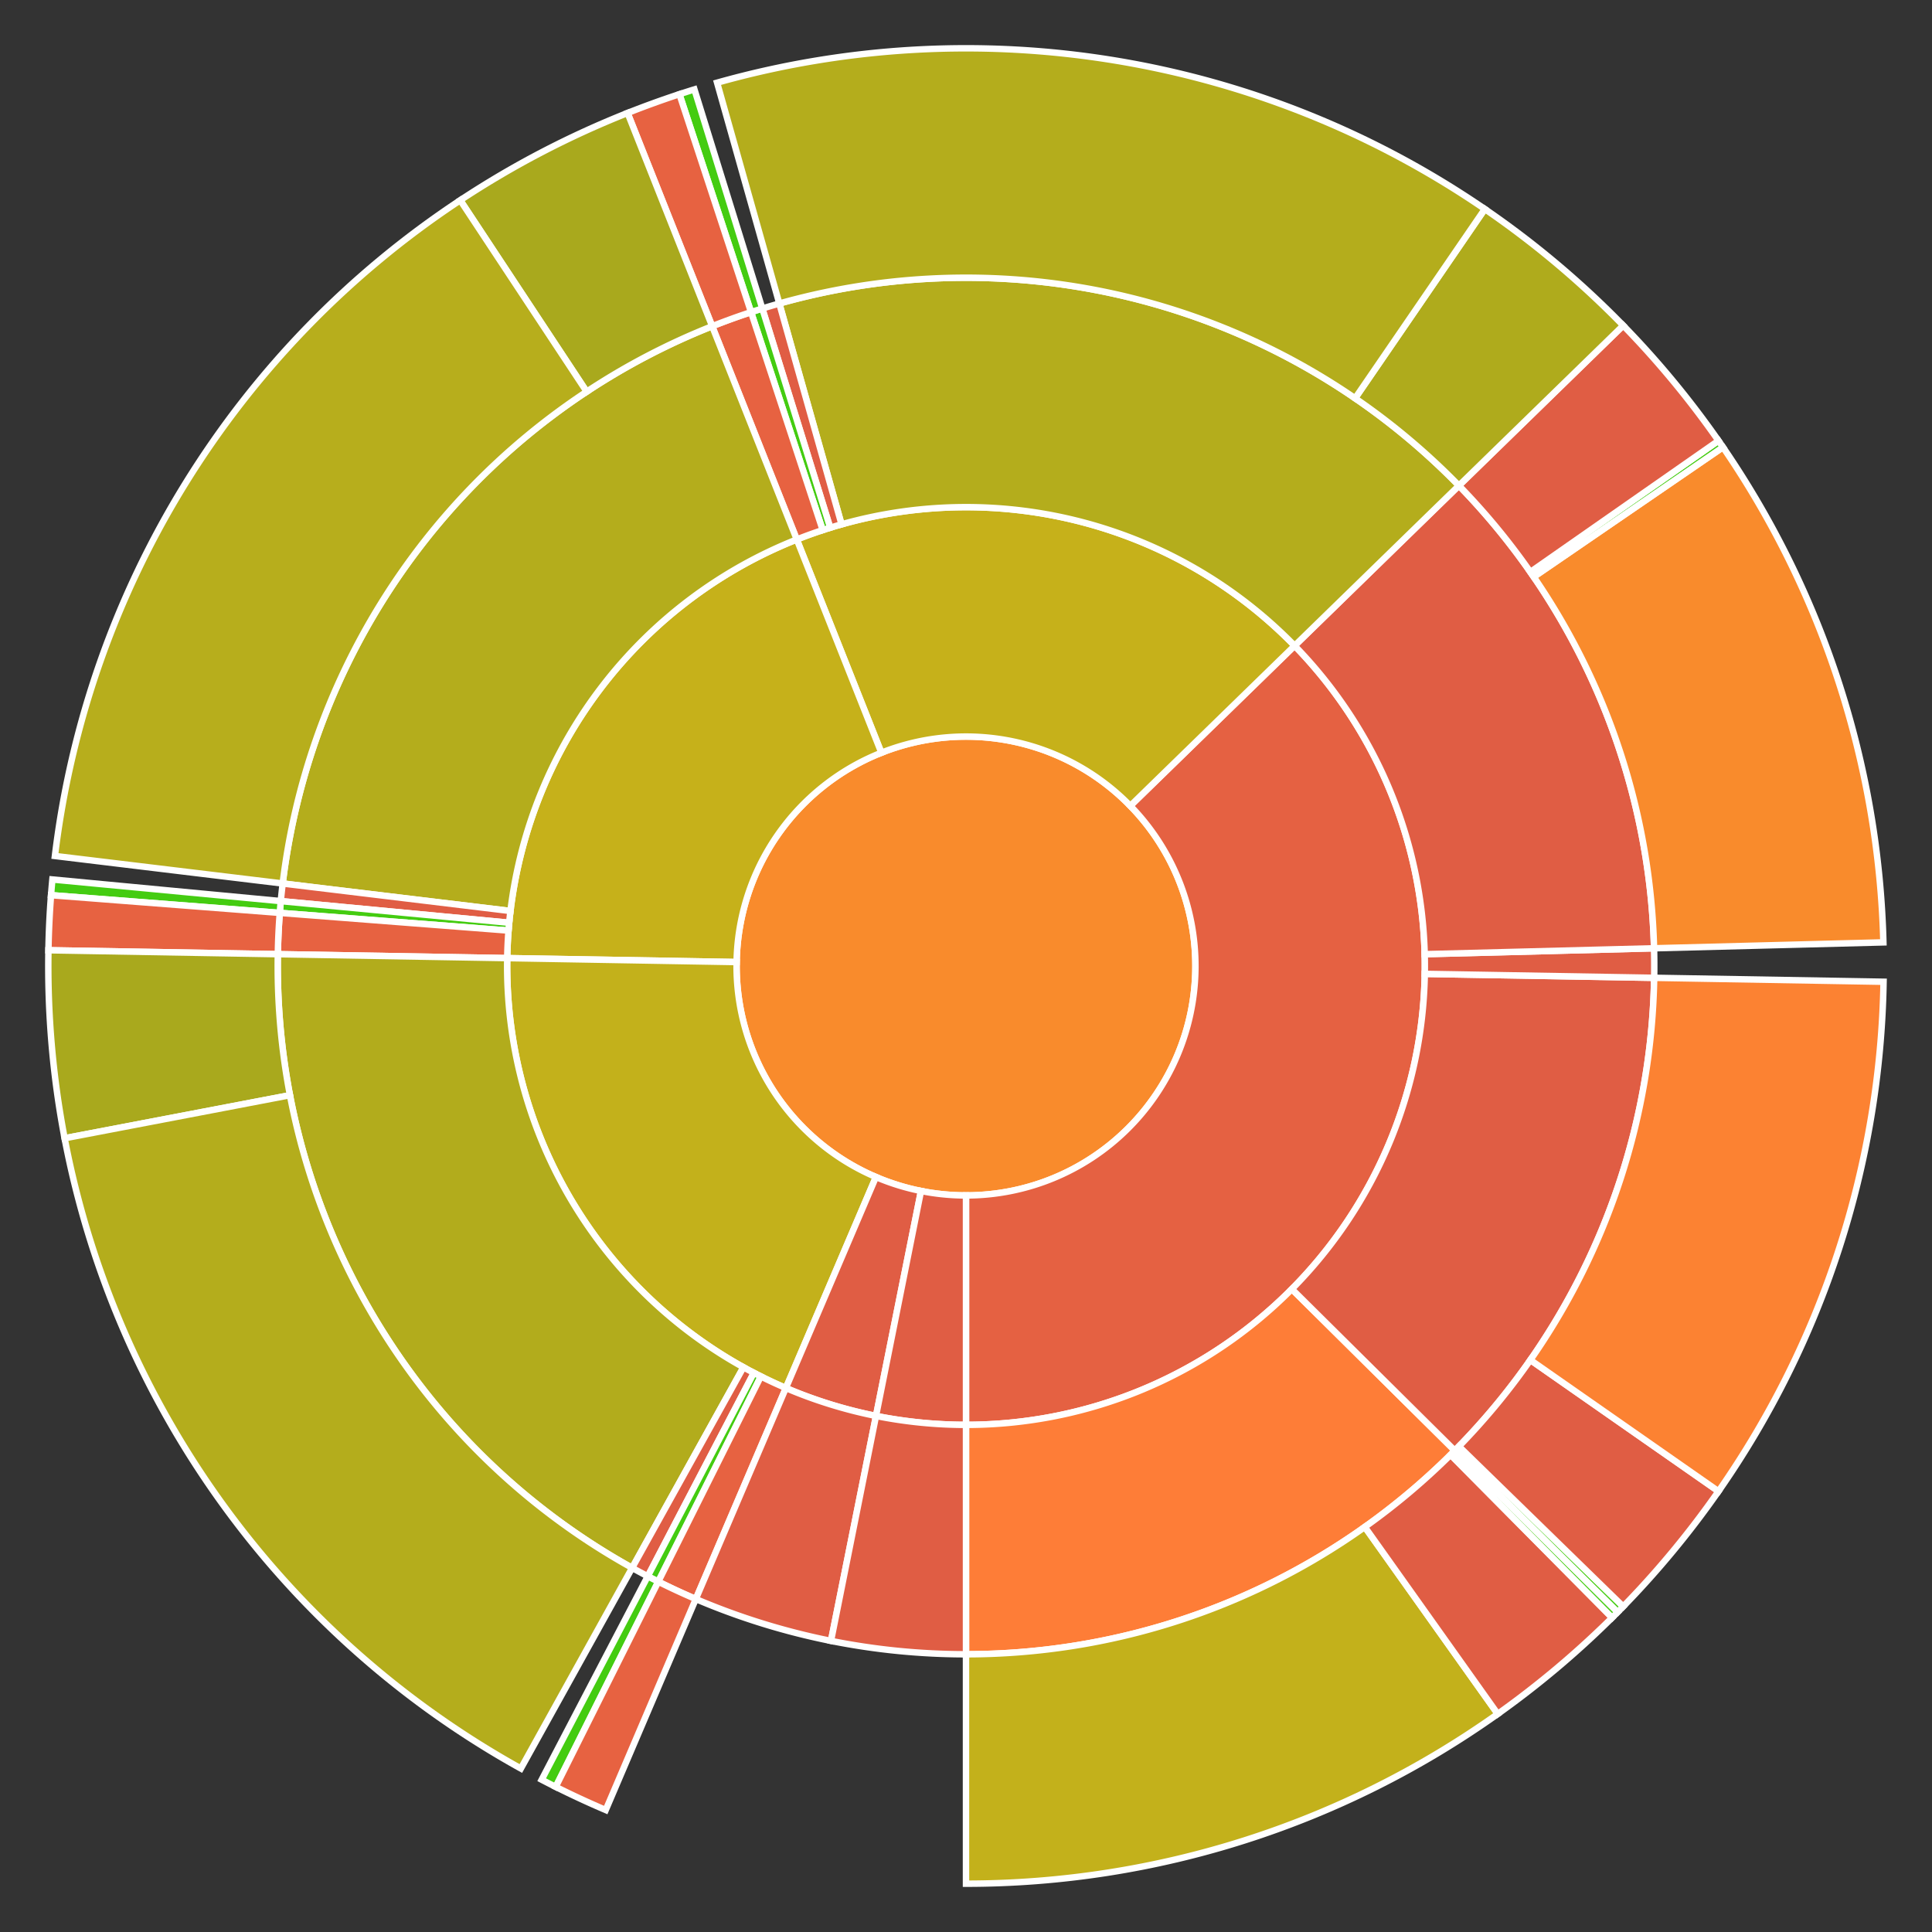 <svg baseProfile="full" width="300" height="300" viewBox="0 0 300 300" version="1.1"
xmlns="http://www.w3.org/2000/svg" xmlns:ev="http://www.w3.org/2001/xml-events"
xmlns:xlink="http://www.w3.org/1999/xlink">

<rect x="0" y="0" width="300" height="300" fill="#333333" stroke="none"/>

<style>rect.s{mask:url(#mask);}</style>
<defs>
  <pattern id="white" width="4" height="4" patternUnits="userSpaceOnUse" patternTransform="rotate(45)">
    <rect width="2" height="2" transform="translate(0,0)" fill="white"></rect>
  </pattern>
  <mask id="mask">
    <rect x="0" y="0" width="100%" height="100%" fill="url(#white)"></rect>
  </mask>
</defs>

<circle cx="150.0" cy="150.0" fill="#f98b2c" r="35.625" stroke="white" stroke-width="1" />
<path d="M 150.0 185.625 L 150.0 221.25 A 71.25 71.25 0 0 0 201.026 100.271 L 175.513 125.136 A 35.625 35.625 0 0 1 150.0 185.625 z" fill="#e56142" stroke="white" stroke-width="1" />
<path d="M 150.0 221.25 L 150.0 256.875 A 106.875 106.875 0 0 0 225.896 225.247 L 200.597 200.165 A 71.25 71.25 0 0 1 150.0 221.25 z" fill="#fe7d37" stroke="white" stroke-width="1" />
<path d="M 150.0 256.875 L 150.0 292.5 A 142.5 142.5 0 0 0 232.568 266.142 L 211.926 237.106 A 106.875 106.875 0 0 1 150.0 256.875 z" fill="#c3b11b" stroke="white" stroke-width="1" />
<path d="M 211.926 237.106 L 232.568 266.142 A 142.5 142.5 0 0 0 250.329 251.194 L 225.247 225.896 A 106.875 106.875 0 0 1 211.926 237.106 z" fill="#e05d44" stroke="white" stroke-width="1" />
<path d="M 225.247 225.896 L 250.329 251.194 A 142.5 142.5 0 0 0 251.194 250.329 L 225.896 225.247 A 106.875 106.875 0 0 1 225.247 225.896 z" fill="#4c1" stroke="white" stroke-width="1" />
<path d="M 200.597 200.165 L 225.896 225.247 A 106.875 106.875 0 0 0 256.859 151.835 L 221.24 151.223 A 71.25 71.25 0 0 1 200.597 200.165 z" fill="#e05d44" stroke="white" stroke-width="1" />
<path d="M 225.896 225.247 L 251.194 250.329 A 142.5 142.5 0 0 0 252.052 249.457 L 226.539 224.593 A 106.875 106.875 0 0 1 225.896 225.247 z" fill="#4c1" stroke="white" stroke-width="1" />
<path d="M 226.539 224.593 L 252.052 249.457 A 142.5 142.5 0 0 0 266.846 231.568 L 237.634 211.176 A 106.875 106.875 0 0 1 226.539 224.593 z" fill="#e05d44" stroke="white" stroke-width="1" />
<path d="M 237.634 211.176 L 266.846 231.568 A 142.5 142.5 0 0 0 292.479 152.446 L 256.859 151.835 A 106.875 106.875 0 0 1 237.634 211.176 z" fill="#fc8232" stroke="white" stroke-width="1" />
<path d="M 221.24 151.223 L 256.859 151.835 A 106.875 106.875 0 0 0 256.84 147.248 L 221.226 148.165 A 71.25 71.25 0 0 1 221.24 151.223 z" fill="#e05d44" stroke="white" stroke-width="1" />
<path d="M 221.226 148.165 L 256.84 147.248 A 106.875 106.875 0 0 0 226.539 75.407 L 201.026 100.271 A 71.25 71.25 0 0 1 221.226 148.165 z" fill="#e05d44" stroke="white" stroke-width="1" />
<path d="M 256.84 147.248 L 292.453 146.331 A 142.5 142.5 0 0 0 267.542 69.438 L 238.156 89.579 A 106.875 106.875 0 0 1 256.84 147.248 z" fill="#f98b2c" stroke="white" stroke-width="1" />
<path d="M 238.156 89.579 L 267.542 69.438 A 142.5 142.5 0 0 0 266.846 68.432 L 237.634 88.824 A 106.875 106.875 0 0 1 238.156 89.579 z" fill="#4c1" stroke="white" stroke-width="1" />
<path d="M 237.634 88.824 L 266.846 68.432 A 142.5 142.5 0 0 0 252.052 50.543 L 226.539 75.407 A 106.875 106.875 0 0 1 237.634 88.824 z" fill="#e05d44" stroke="white" stroke-width="1" />
<path d="M 175.513 125.136 L 201.026 100.271 A 71.25 71.25 0 0 0 123.726 83.771 L 136.863 116.886 A 35.625 35.625 0 0 1 175.513 125.136 z" fill="#c6b11a" stroke="white" stroke-width="1" />
<path d="M 201.026 100.271 L 226.539 75.407 A 106.875 106.875 0 0 0 121.012 47.131 L 130.675 81.421 A 71.25 71.25 0 0 1 201.026 100.271 z" fill="#b4ad1c" stroke="white" stroke-width="1" />
<path d="M 226.539 75.407 L 252.052 50.543 A 142.5 142.5 0 0 0 230.562 32.458 L 210.421 61.844 A 106.875 106.875 0 0 1 226.539 75.407 z" fill="#afab1c" stroke="white" stroke-width="1" />
<path d="M 210.421 61.844 L 230.562 32.458 A 142.5 142.5 0 0 0 111.349 12.842 L 121.012 47.131 A 106.875 106.875 0 0 1 210.421 61.844 z" fill="#b4ad1c" stroke="white" stroke-width="1" />
<path d="M 130.675 81.421 L 121.012 47.131 A 106.875 106.875 0 0 0 118.373 47.912 L 128.915 81.941 A 71.25 71.25 0 0 1 130.675 81.421 z" fill="#e05d44" stroke="white" stroke-width="1" />
<path d="M 128.915 81.941 L 118.373 47.912 A 106.875 106.875 0 0 0 116.625 48.47 L 127.75 82.313 A 71.25 71.25 0 0 1 128.915 81.941 z" fill="#4c1" stroke="white" stroke-width="1" />
<path d="M 118.373 47.912 L 107.83 13.882 A 142.5 142.5 0 0 0 105.5 14.626 L 116.625 48.47 A 106.875 106.875 0 0 1 118.373 47.912 z" fill="#4c1" stroke="white" stroke-width="1" />
<path d="M 127.75 82.313 L 116.625 48.47 A 106.875 106.875 0 0 0 110.588 50.657 L 123.726 83.771 A 71.25 71.25 0 0 1 127.75 82.313 z" fill="#e76241" stroke="white" stroke-width="1" />
<path d="M 116.625 48.47 L 105.5 14.626 A 142.5 142.5 0 0 0 97.451 17.543 L 110.588 50.657 A 106.875 106.875 0 0 1 116.625 48.47 z" fill="#e76241" stroke="white" stroke-width="1" />
<path d="M 136.863 116.886 L 123.726 83.771 A 71.25 71.25 0 0 0 78.76 148.777 L 114.38 149.388 A 35.625 35.625 0 0 1 136.863 116.886 z" fill="#c6b11a" stroke="white" stroke-width="1" />
<path d="M 123.726 83.771 L 110.588 50.657 A 106.875 106.875 0 0 0 43.896 137.188 L 79.264 141.458 A 71.25 71.25 0 0 1 123.726 83.771 z" fill="#b4ad1c" stroke="white" stroke-width="1" />
<path d="M 110.588 50.657 L 97.451 17.543 A 142.5 142.5 0 0 0 71.468 31.093 L 91.101 60.819 A 106.875 106.875 0 0 1 110.588 50.657 z" fill="#a9a91d" stroke="white" stroke-width="1" />
<path d="M 91.101 60.819 L 71.468 31.093 A 142.5 142.5 0 0 0 8.528 132.917 L 43.896 137.188 A 106.875 106.875 0 0 1 91.101 60.819 z" fill="#b7ae1c" stroke="white" stroke-width="1" />
<path d="M 79.264 141.458 L 43.896 137.188 A 106.875 106.875 0 0 0 43.601 139.924 L 79.067 143.283 A 71.25 71.25 0 0 1 79.264 141.458 z" fill="#e05d44" stroke="white" stroke-width="1" />
<path d="M 79.067 143.283 L 43.601 139.924 A 106.875 106.875 0 0 0 43.444 141.752 L 78.963 144.501 A 71.25 71.25 0 0 1 79.067 143.283 z" fill="#4c1" stroke="white" stroke-width="1" />
<path d="M 43.601 139.924 L 8.135 136.565 A 142.5 142.5 0 0 0 7.925 139.002 L 43.444 141.752 A 106.875 106.875 0 0 1 43.601 139.924 z" fill="#4c1" stroke="white" stroke-width="1" />
<path d="M 78.963 144.501 L 43.444 141.752 A 106.875 106.875 0 0 0 43.141 148.165 L 78.76 148.777 A 71.25 71.25 0 0 1 78.963 144.501 z" fill="#e76241" stroke="white" stroke-width="1" />
<path d="M 43.444 141.752 L 7.925 139.002 A 142.5 142.5 0 0 0 7.521 147.554 L 43.141 148.165 A 106.875 106.875 0 0 1 43.444 141.752 z" fill="#e76241" stroke="white" stroke-width="1" />
<path d="M 114.38 149.388 L 78.76 148.777 A 71.25 71.25 0 0 0 122.029 215.53 L 136.015 182.765 A 35.625 35.625 0 0 1 114.38 149.388 z" fill="#c3b11b" stroke="white" stroke-width="1" />
<path d="M 78.76 148.777 L 43.141 148.165 A 106.875 106.875 0 0 0 98.159 243.46 L 115.439 212.307 A 71.25 71.25 0 0 1 78.76 148.777 z" fill="#b2ac1c" stroke="white" stroke-width="1" />
<path d="M 43.141 148.165 L 7.521 147.554 A 142.5 142.5 0 0 0 10.033 176.75 L 45.025 170.062 A 106.875 106.875 0 0 1 43.141 148.165 z" fill="#a9a91d" stroke="white" stroke-width="1" />
<path d="M 45.025 170.062 L 10.033 176.75 A 142.5 142.5 0 0 0 80.879 274.614 L 98.159 243.46 A 106.875 106.875 0 0 1 45.025 170.062 z" fill="#b4ad1c" stroke="white" stroke-width="1" />
<path d="M 115.439 212.307 L 98.159 243.46 A 106.875 106.875 0 0 0 100.583 244.764 L 117.055 213.176 A 71.25 71.25 0 0 1 115.439 212.307 z" fill="#e05d44" stroke="white" stroke-width="1" />
<path d="M 117.055 213.176 L 100.583 244.764 A 106.875 106.875 0 0 0 102.217 245.598 L 118.145 213.732 A 71.25 71.25 0 0 1 117.055 213.176 z" fill="#4c1" stroke="white" stroke-width="1" />
<path d="M 100.583 244.764 L 84.11 276.352 A 142.5 142.5 0 0 0 86.289 277.464 L 102.217 245.598 A 106.875 106.875 0 0 1 100.583 244.764 z" fill="#4c1" stroke="white" stroke-width="1" />
<path d="M 118.145 213.732 L 102.217 245.598 A 106.875 106.875 0 0 0 108.044 248.295 L 122.029 215.53 A 71.25 71.25 0 0 1 118.145 213.732 z" fill="#e76241" stroke="white" stroke-width="1" />
<path d="M 102.217 245.598 L 86.289 277.464 A 142.5 142.5 0 0 0 94.058 281.06 L 108.044 248.295 A 106.875 106.875 0 0 1 102.217 245.598 z" fill="#e76241" stroke="white" stroke-width="1" />
<path d="M 136.015 182.765 L 122.029 215.53 A 71.25 71.25 0 0 0 136.025 219.866 L 143.012 184.933 A 35.625 35.625 0 0 1 136.015 182.765 z" fill="#e05d44" stroke="white" stroke-width="1" />
<path d="M 122.029 215.53 L 108.044 248.295 A 106.875 106.875 0 0 0 129.037 254.799 L 136.025 219.866 A 71.25 71.25 0 0 1 122.029 215.53 z" fill="#e05d44" stroke="white" stroke-width="1" />
<path d="M 143.012 184.933 L 136.025 219.866 A 71.25 71.25 0 0 0 150 221.25 L 150 185.625 A 35.625 35.625 0 0 1 143.012 184.933 z" fill="#e05d44" stroke="white" stroke-width="1" />
<path d="M 136.025 219.866 L 129.037 254.799 A 106.875 106.875 0 0 0 150 256.875 L 150 221.25 A 71.25 71.25 0 0 1 136.025 219.866 z" fill="#e05d44" stroke="white" stroke-width="1" />
</svg>